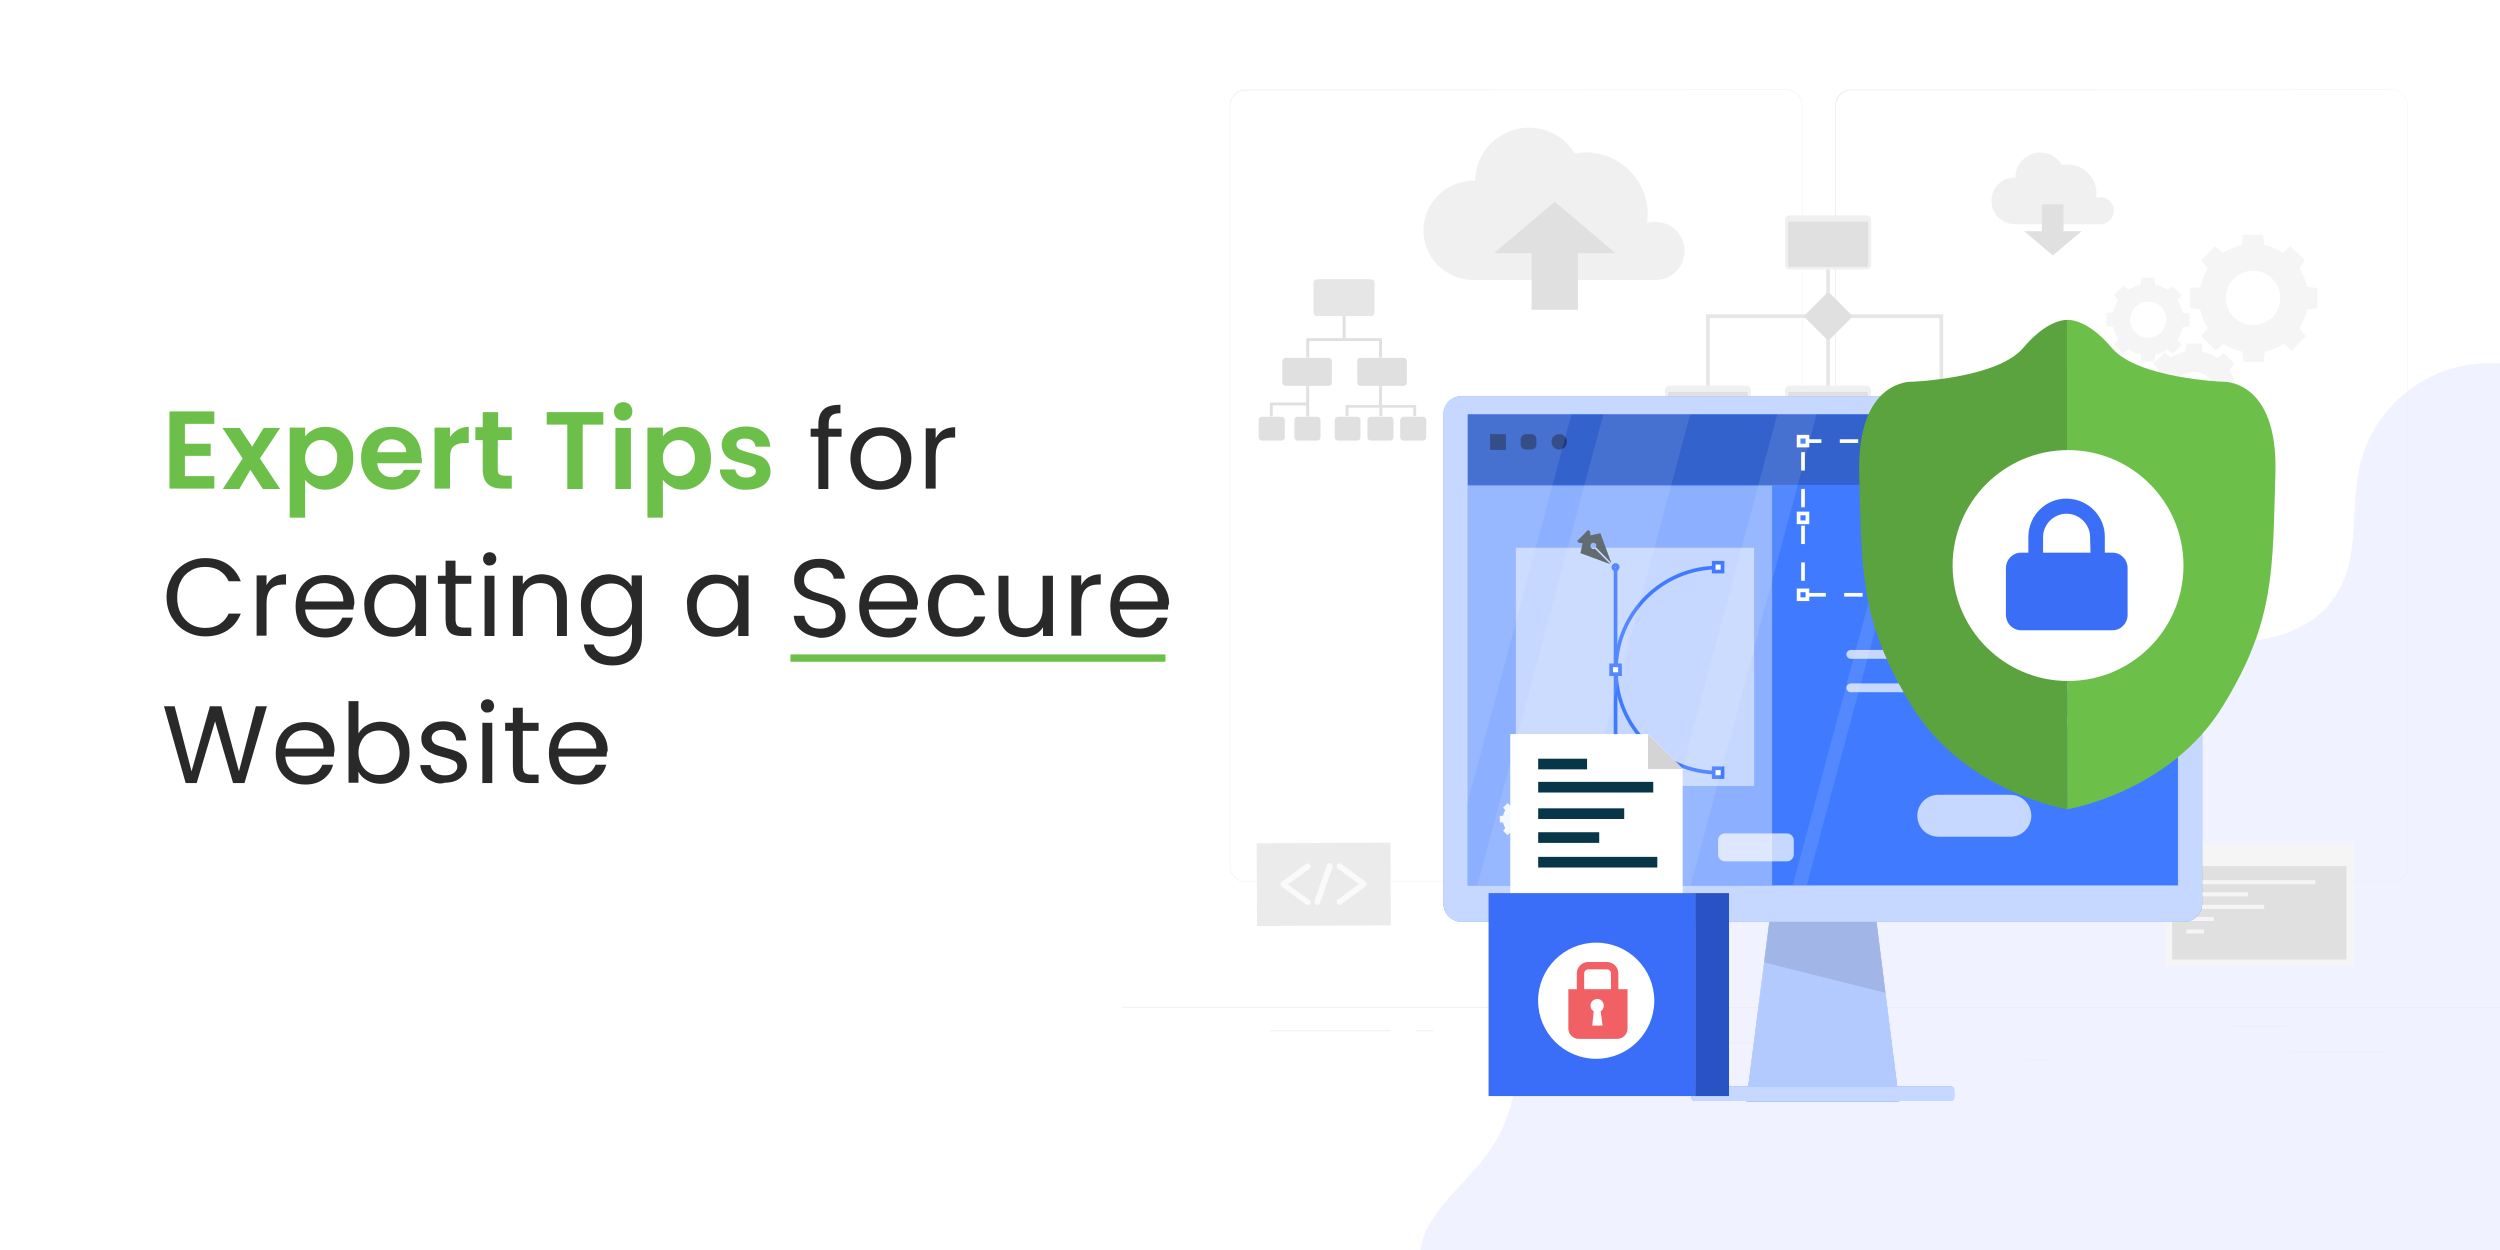 <?xml version="1.0" encoding="utf-8"?>
<!-- Generator: Adobe Illustrator 27.0.1, SVG Export Plug-In . SVG Version: 6.00 Build 0)  -->
<svg version="1.1" id="Layer_1" xmlns="http://www.w3.org/2000/svg" xmlns:xlink="http://www.w3.org/1999/xlink" x="0px" y="0px"
	 viewBox="0 0 680 340" style="enable-background:new 0 0 680 340;" xml:space="preserve">
<rect x="0" y="0" width="680" height="340" fill="#808080" stroke="none"/>
<style type="text/css">
	.st0{clip-path:url(#SVGID_00000123403571374383430720000005794459632049622946_);}
	.st1{fill:#FFFFFF;}
	.st2{enable-background:new    ;}
	.st3{fill:#6CC04A;}
	.st4{fill:#292929;}
	.st5{fill:#F0F3FF;}
	.st6{fill:#EBEBEB;}
	.st7{fill:#F0F0F0;}
	.st8{fill:#E0E0E0;}
	.st9{fill:none;stroke:#E6E6E6;stroke-miterlimit:10;}
	.st10{opacity:0.8;fill:#E0E0E0;enable-background:new    ;}
	.st11{fill:#F5F5F5;}
	.st12{fill:#FAFAFA;}
	.st13{fill:#407BFF;}
	.st14{opacity:0.6;fill:#FFFFFF;enable-background:new    ;}
	.st15{opacity:0.1;enable-background:new    ;}
	.st16{opacity:0.7;fill:#FFFFFF;enable-background:new    ;}
	.st17{opacity:0.2;enable-background:new    ;}
	.st18{opacity:0.4;fill:#FFFFFF;enable-background:new    ;}
	.st19{fill:none;stroke:#FFFFFF;stroke-miterlimit:10;stroke-dasharray:5;}
	.st20{fill:#407BFF;stroke:#FFFFFF;stroke-miterlimit:10;}
	.st21{fill:none;stroke:#FFFFFF;stroke-width:1.5;stroke-linecap:round;stroke-linejoin:round;}
	.st22{opacity:0.5;fill:#FFFFFF;enable-background:new    ;}
	.st23{fill:none;stroke:#407BFF;stroke-miterlimit:10;}
	.st24{fill:#FFFFFF;stroke:#407BFF;stroke-miterlimit:10;}
	.st25{opacity:0.4;enable-background:new    ;}
	.st26{opacity:0.9;fill:#FFFFFF;enable-background:new    ;}
	.st27{fill:#263238;}
	.st28{opacity:0.2;fill:#FFFFFF;enable-background:new    ;}
	.st29{opacity:0.1;}
	.st30{fill:#5BA33E;}
	.st31{fill:#3B6EF6;}
	.st32{fill:#073649;}
	.st33{fill:#D5D4D5;}
	.st34{fill:#3B6EF8;}
	.st35{fill:#2953C4;}
	.st36{fill:#F06064;}
</style>
<g>
	<defs>
		<rect id="SVGID_1_" width="680" height="340"/>
	</defs>
	<clipPath id="SVGID_00000090992062401257877010000013722773847279269812_">
		<use xlink:href="#SVGID_1_"  style="overflow:visible;"/>
	</clipPath>
	
		<g id="Expert_Tips_for_Creating_a_Secure_Website_" style="clip-path:url(#SVGID_00000090992062401257877010000013722773847279269812_);">
		<rect class="st1" width="680" height="340"/>
		<g class="st2">
			<path class="st3" d="M50.3,115.5v5.2h7v3.3h-7v5.5h8v3.4H46.1v-21h12.2v3.4H50.3z"/>
			<path class="st3" d="M71.5,133l-3.4-5.2l-3,5.2h-4.5l5.4-8.3l-5.5-8.3h4.7l3.4,5.1l3.1-5.1h4.5l-5.5,8.3l5.5,8.3H71.5z"/>
			<path class="st3" d="M85.2,116.9c0.9-0.5,2-0.8,3.3-0.8c1.4,0,2.7,0.3,3.9,1c1.1,0.7,2.1,1.7,2.7,3c0.7,1.3,1,2.8,1,4.5
				c0,1.7-0.3,3.2-1,4.5c-0.7,1.3-1.6,2.3-2.7,3c-1.2,0.7-2.4,1.1-3.9,1.1c-1.2,0-2.3-0.2-3.2-0.8c-0.9-0.5-1.7-1.1-2.3-1.9v10.3
				h-4.2v-24.5H83v2.4C83.5,118,84.3,117.4,85.2,116.9z M91.1,122c-0.4-0.7-1-1.3-1.6-1.7c-0.7-0.4-1.4-0.6-2.2-0.6
				c-0.8,0-1.5,0.2-2.1,0.6c-0.7,0.4-1.2,1-1.6,1.7s-0.6,1.6-0.6,2.6s0.2,1.9,0.6,2.6c0.4,0.7,0.9,1.3,1.6,1.7
				c0.7,0.4,1.4,0.6,2.1,0.6c0.8,0,1.5-0.2,2.2-0.6c0.7-0.4,1.2-1,1.6-1.7c0.4-0.7,0.6-1.6,0.6-2.6C91.8,123.6,91.6,122.8,91.1,122z
				"/>
			<path class="st3" d="M114.7,126h-12.1c0.1,1.2,0.5,2.1,1.3,2.8c0.7,0.7,1.7,1,2.7,1c1.6,0,2.7-0.7,3.3-2h4.5
				c-0.5,1.6-1.4,2.9-2.8,3.9c-1.4,1-3,1.5-5,1.5c-1.6,0-3-0.4-4.3-1.1s-2.3-1.7-3-3c-0.7-1.3-1.1-2.8-1.1-4.5c0-1.7,0.3-3.2,1-4.5
				c0.7-1.3,1.7-2.3,2.9-3c1.3-0.7,2.7-1,4.4-1c1.6,0,3,0.3,4.2,1c1.2,0.7,2.2,1.6,2.9,2.9s1,2.7,1,4.3
				C114.8,124.9,114.8,125.5,114.7,126z M110.5,123.1c0-1.1-0.4-1.9-1.2-2.6c-0.8-0.6-1.7-1-2.8-1c-1,0-1.9,0.3-2.6,0.9
				s-1.1,1.5-1.3,2.6H110.5z"/>
			<path class="st3" d="M124.5,116.9c0.9-0.5,1.9-0.8,3-0.8v4.4h-1.1c-1.3,0-2.3,0.3-3,0.9c-0.7,0.6-1,1.7-1,3.2v8.3h-4.2v-16.6h4.2
				v2.6C122.9,118.1,123.6,117.4,124.5,116.9z"/>
			<path class="st3" d="M135.4,119.8v8c0,0.6,0.1,1,0.4,1.2c0.3,0.2,0.7,0.4,1.4,0.4h2v3.5h-2.6c-3.5,0-5.3-1.7-5.3-5.2v-8h-2v-3.5
				h2v-4.1h4.2v4.1h3.7v3.5H135.4z"/>
			<path class="st3" d="M164.1,112.1v3.4h-5.6V133h-4.2v-17.5h-5.6v-3.4H164.1z"/>
			<path class="st3" d="M167.7,113.7c-0.5-0.5-0.7-1.1-0.7-1.8s0.2-1.3,0.7-1.8c0.5-0.5,1.1-0.7,1.8-0.7c0.7,0,1.4,0.2,1.8,0.7
				c0.5,0.5,0.7,1.1,0.7,1.8s-0.2,1.3-0.7,1.8c-0.5,0.5-1.1,0.7-1.8,0.7C168.8,114.4,168.2,114.2,167.7,113.7z M171.6,116.4V133
				h-4.2v-16.6H171.6z"/>
			<path class="st3" d="M182.5,116.9c0.9-0.5,2-0.8,3.3-0.8c1.4,0,2.7,0.3,3.9,1c1.1,0.7,2.1,1.7,2.7,3c0.7,1.3,1,2.8,1,4.5
				c0,1.7-0.3,3.2-1,4.5c-0.7,1.3-1.6,2.3-2.7,3c-1.2,0.7-2.4,1.1-3.9,1.1c-1.2,0-2.3-0.2-3.2-0.8c-0.9-0.5-1.7-1.1-2.3-1.9v10.3
				h-4.2v-24.5h4.2v2.4C180.8,118,181.5,117.4,182.5,116.9z M188.4,122c-0.4-0.7-1-1.3-1.6-1.7c-0.7-0.4-1.4-0.6-2.2-0.6
				c-0.8,0-1.5,0.2-2.1,0.6c-0.7,0.4-1.2,1-1.6,1.7s-0.6,1.6-0.6,2.6s0.2,1.9,0.6,2.6c0.4,0.7,0.9,1.3,1.6,1.7
				c0.7,0.4,1.4,0.6,2.1,0.6c0.8,0,1.5-0.2,2.2-0.6c0.7-0.4,1.2-1,1.6-1.7c0.4-0.7,0.6-1.6,0.6-2.6C189,123.6,188.8,122.8,188.4,122
				z"/>
			<path class="st3" d="M199.4,132.5c-1.1-0.5-1.9-1.2-2.6-2s-1-1.8-1-2.8h4.2c0.1,0.6,0.4,1.2,0.9,1.6c0.5,0.4,1.2,0.6,2.1,0.6
				c0.8,0,1.4-0.2,1.9-0.5c0.5-0.3,0.7-0.7,0.7-1.2c0-0.5-0.3-0.9-0.8-1.2c-0.6-0.3-1.4-0.6-2.6-0.9c-1.2-0.3-2.3-0.6-3-0.9
				c-0.8-0.3-1.5-0.8-2-1.5s-0.9-1.5-0.9-2.7c0-0.9,0.3-1.8,0.8-2.5c0.5-0.8,1.3-1.4,2.3-1.8c1-0.4,2.2-0.7,3.5-0.7
				c2,0,3.6,0.5,4.7,1.5c1.2,1,1.8,2.3,1.9,4h-4c-0.1-0.7-0.3-1.2-0.8-1.6c-0.5-0.4-1.1-0.6-2-0.6c-0.8,0-1.3,0.1-1.8,0.4
				c-0.4,0.3-0.6,0.7-0.6,1.2c0,0.6,0.3,1,0.8,1.3c0.6,0.3,1.4,0.6,2.6,0.9c1.2,0.3,2.2,0.6,3,0.9c0.8,0.3,1.5,0.8,2,1.5
				s0.9,1.6,0.9,2.7c0,1-0.3,1.8-0.8,2.6c-0.5,0.8-1.3,1.4-2.3,1.8c-1,0.4-2.1,0.6-3.5,0.6C201.7,133.3,200.4,133,199.4,132.5z"/>
		</g>
		<g class="st2">
			<path class="st4" d="M228.8,118.8h-3.5V133h-2.7v-14.2h-2.1v-2.2h2.1v-1.2c0-1.8,0.5-3.2,1.4-4c0.9-0.9,2.5-1.3,4.6-1.3v2.3
				c-1.2,0-2,0.2-2.5,0.7c-0.5,0.5-0.7,1.2-0.7,2.3v1.2h3.5V118.8z"/>
			<path class="st4" d="M235.3,132.2c-1.2-0.7-2.2-1.7-2.9-3c-0.7-1.3-1.1-2.8-1.1-4.5c0-1.7,0.4-3.2,1.1-4.5s1.7-2.3,3-3
				c1.3-0.7,2.7-1,4.2-1s3,0.3,4.2,1c1.3,0.7,2.3,1.7,3,3c0.7,1.3,1.1,2.8,1.1,4.5c0,1.7-0.4,3.2-1.1,4.5s-1.8,2.3-3,3
				c-1.3,0.7-2.7,1-4.3,1C237.9,133.3,236.5,132.9,235.3,132.2z M242.2,130.2c0.9-0.5,1.6-1.1,2.1-2.1c0.5-0.9,0.8-2,0.8-3.4
				s-0.3-2.4-0.8-3.4c-0.5-0.9-1.2-1.6-2-2.1c-0.8-0.5-1.8-0.7-2.7-0.7c-1,0-1.9,0.2-2.7,0.7c-0.8,0.5-1.5,1.1-2,2.1
				c-0.5,0.9-0.8,2-0.8,3.4c0,1.3,0.2,2.5,0.7,3.4c0.5,0.9,1.1,1.6,2,2.1c0.8,0.4,1.7,0.7,2.7,0.7
				C240.4,130.9,241.3,130.6,242.2,130.2z"/>
			<path class="st4" d="M256.5,117c0.9-0.5,2-0.8,3.3-0.8v2.8h-0.7c-3.1,0-4.6,1.7-4.6,5v8.9h-2.7v-16.4h2.7v2.7
				C255,118.3,255.6,117.6,256.5,117z"/>
		</g>
		<g class="st2">
			<path class="st4" d="M46.7,157c0.9-1.6,2.2-2.9,3.8-3.8s3.4-1.4,5.3-1.4c2.3,0,4.3,0.5,6,1.6c1.7,1.1,2.9,2.7,3.7,4.7h-3.3
				c-0.6-1.3-1.4-2.2-2.5-2.9c-1.1-0.7-2.4-1-3.9-1c-1.5,0-2.8,0.3-3.9,1c-1.2,0.7-2.1,1.6-2.7,2.9c-0.7,1.2-1,2.7-1,4.4
				c0,1.7,0.3,3.1,1,4.4c0.7,1.3,1.6,2.2,2.7,2.9c1.2,0.7,2.5,1,3.9,1c1.5,0,2.8-0.3,3.9-1c1.1-0.7,1.9-1.6,2.5-2.9h3.3
				c-0.8,2-2,3.5-3.7,4.6c-1.7,1.1-3.7,1.6-6,1.6c-1.9,0-3.7-0.5-5.3-1.4s-2.8-2.2-3.8-3.8c-0.9-1.6-1.4-3.4-1.4-5.5
				S45.8,158.7,46.7,157z"/>
			<path class="st4" d="M74.5,157c0.9-0.5,2-0.8,3.3-0.8v2.8h-0.7c-3.1,0-4.6,1.7-4.6,5v8.9h-2.7v-16.4h2.7v2.7
				C72.9,158.3,73.6,157.6,74.5,157z"/>
			<path class="st4" d="M96.1,165.8H83c0.1,1.6,0.7,2.9,1.7,3.8c1,0.9,2.2,1.4,3.7,1.4c1.2,0,2.2-0.3,3-0.8c0.8-0.5,1.3-1.3,1.7-2.2
				h2.9c-0.4,1.6-1.3,2.9-2.6,3.9c-1.3,1-3,1.5-4.9,1.5c-1.6,0-3-0.3-4.2-1c-1.2-0.7-2.2-1.7-2.9-3s-1-2.8-1-4.5
				c0-1.7,0.3-3.2,1-4.5c0.7-1.3,1.6-2.3,2.9-3c1.2-0.7,2.6-1,4.2-1c1.6,0,2.9,0.3,4.1,1c1.2,0.7,2.1,1.6,2.8,2.8s1,2.5,1,4
				C96.2,164.7,96.2,165.2,96.1,165.8z M92.7,160.9c-0.5-0.8-1.1-1.3-1.9-1.7c-0.8-0.4-1.7-0.6-2.6-0.6c-1.4,0-2.6,0.4-3.5,1.3
				c-1,0.9-1.5,2.1-1.7,3.7h10.4C93.4,162.5,93.1,161.6,92.7,160.9z"/>
			<path class="st4" d="M100.1,160.3c0.7-1.3,1.6-2.3,2.8-3c1.2-0.7,2.5-1,4-1c1.4,0,2.7,0.3,3.8,0.9c1.1,0.6,1.8,1.4,2.4,2.3v-3
				h2.8V173H113v-3.1c-0.5,1-1.3,1.8-2.4,2.4c-1.1,0.6-2.3,0.9-3.7,0.9c-1.5,0-2.8-0.4-4-1.1c-1.2-0.7-2.1-1.7-2.8-3
				c-0.7-1.3-1-2.8-1-4.4C99,163,99.4,161.6,100.1,160.3z M112.2,161.5c-0.5-0.9-1.2-1.6-2-2.1c-0.9-0.5-1.8-0.7-2.8-0.7
				s-1.9,0.2-2.8,0.7c-0.8,0.5-1.5,1.2-2,2.1c-0.5,0.9-0.8,2-0.8,3.2c0,1.3,0.2,2.4,0.8,3.3c0.5,0.9,1.2,1.6,2,2.1
				c0.8,0.5,1.8,0.7,2.8,0.7s2-0.2,2.8-0.7c0.8-0.5,1.5-1.2,2-2.1c0.5-0.9,0.8-2,0.8-3.3S112.7,162.4,112.2,161.5z"/>
			<path class="st4" d="M123.9,158.8v9.7c0,0.8,0.2,1.4,0.5,1.7c0.3,0.3,0.9,0.5,1.8,0.5h2v2.3h-2.5c-1.5,0-2.7-0.3-3.4-1
				s-1.1-1.8-1.1-3.5v-9.7h-2.1v-2.2h2.1v-4.1h2.7v4.1h4.3v2.2H123.9z"/>
			<path class="st4" d="M131.9,153.3c-0.4-0.4-0.5-0.8-0.5-1.3s0.2-1,0.5-1.3s0.8-0.5,1.3-0.5c0.5,0,0.9,0.2,1.3,0.5
				c0.3,0.4,0.5,0.8,0.5,1.3s-0.2,1-0.5,1.3c-0.4,0.4-0.8,0.5-1.3,0.5C132.7,153.9,132.3,153.7,131.9,153.3z M134.5,156.6V173h-2.7
				v-16.4H134.5z"/>
			<path class="st4" d="M152.3,158.1c1.2,1.2,1.9,3,1.9,5.2v9.7h-2.7v-9.3c0-1.6-0.4-2.9-1.2-3.8c-0.8-0.9-1.9-1.3-3.4-1.3
				c-1.4,0-2.6,0.5-3.4,1.4c-0.9,0.9-1.3,2.2-1.3,3.9v9.1h-2.7v-16.4h2.7v2.3c0.5-0.8,1.3-1.5,2.2-2c0.9-0.5,2-0.7,3.1-0.7
				C149.5,156.3,151.1,156.9,152.3,158.1z"/>
			<path class="st4" d="M169.4,157.2c1.1,0.6,1.9,1.4,2.4,2.3v-3h2.8v16.8c0,1.5-0.3,2.8-1,4s-1.6,2.1-2.7,2.7c-1.2,0.7-2.6,1-4.2,1
				c-2.2,0-4-0.5-5.4-1.5c-1.4-1-2.3-2.4-2.5-4.2h2.7c0.3,1,0.9,1.8,1.9,2.4c0.9,0.6,2.1,0.9,3.4,0.9c1.5,0,2.7-0.5,3.7-1.4
				c0.9-0.9,1.4-2.3,1.4-4v-3.5c-0.5,1-1.3,1.8-2.4,2.4c-1.1,0.6-2.3,1-3.7,1c-1.5,0-2.8-0.4-4-1.1c-1.2-0.7-2.1-1.7-2.8-3
				c-0.7-1.3-1-2.8-1-4.4c0-1.7,0.3-3.2,1-4.4c0.7-1.3,1.6-2.3,2.8-3c1.2-0.7,2.5-1,4-1C167.1,156.3,168.4,156.6,169.4,157.2z
				 M171.1,161.5c-0.5-0.9-1.2-1.6-2-2.1c-0.9-0.5-1.8-0.7-2.8-0.7s-1.9,0.2-2.8,0.7c-0.8,0.5-1.5,1.2-2,2.1c-0.5,0.9-0.8,2-0.8,3.2
				c0,1.3,0.2,2.4,0.8,3.3c0.5,0.9,1.2,1.6,2,2.1c0.8,0.5,1.8,0.7,2.8,0.7s2-0.2,2.8-0.7c0.8-0.5,1.5-1.2,2-2.1
				c0.5-0.9,0.8-2,0.8-3.3S171.6,162.4,171.1,161.5z"/>
			<path class="st4" d="M187.8,160.3c0.7-1.3,1.6-2.3,2.8-3c1.2-0.7,2.5-1,4-1c1.4,0,2.7,0.3,3.8,0.9c1.1,0.6,1.8,1.4,2.4,2.3v-3
				h2.8V173h-2.8v-3.1c-0.5,1-1.3,1.8-2.4,2.4c-1.1,0.6-2.3,0.9-3.7,0.9c-1.5,0-2.8-0.4-4-1.1c-1.2-0.7-2.1-1.7-2.8-3
				c-0.7-1.3-1-2.8-1-4.4C186.7,163,187.1,161.6,187.8,160.3z M199.9,161.5c-0.5-0.9-1.2-1.6-2-2.1c-0.9-0.5-1.8-0.7-2.8-0.7
				s-1.9,0.2-2.8,0.7c-0.8,0.5-1.5,1.2-2,2.1c-0.5,0.9-0.8,2-0.8,3.2c0,1.3,0.2,2.4,0.8,3.3c0.5,0.9,1.2,1.6,2,2.1
				c0.8,0.5,1.8,0.7,2.8,0.7s2-0.2,2.8-0.7c0.8-0.5,1.5-1.2,2-2.1c0.5-0.9,0.8-2,0.8-3.3S200.4,162.4,199.9,161.5z"/>
			<path class="st4" d="M219.5,172.5c-1.1-0.5-1.9-1.2-2.6-2c-0.6-0.9-0.9-1.9-1-3h2.9c0.1,1,0.5,1.8,1.2,2.5c0.7,0.7,1.7,1,3.1,1
				c1.3,0,2.3-0.3,3.1-1c0.8-0.6,1.1-1.5,1.1-2.5c0-0.8-0.2-1.5-0.7-2c-0.4-0.5-1-0.9-1.6-1.1s-1.6-0.5-2.7-0.8
				c-1.4-0.4-2.5-0.7-3.3-1.1c-0.8-0.4-1.5-0.9-2.1-1.7c-0.6-0.8-0.9-1.8-0.9-3.1c0-1.1,0.3-2.2,0.9-3c0.6-0.9,1.4-1.6,2.4-2
				c1-0.5,2.3-0.7,3.6-0.7c2,0,3.6,0.5,4.8,1.5c1.2,1,2,2.3,2.1,3.9h-3c-0.1-0.8-0.5-1.5-1.3-2.1c-0.7-0.6-1.7-0.9-2.9-0.9
				c-1.1,0-2.1,0.3-2.8,0.9c-0.7,0.6-1.1,1.4-1.1,2.5c0,0.8,0.2,1.4,0.6,1.9c0.4,0.5,1,0.8,1.6,1.1c0.6,0.3,1.5,0.5,2.7,0.9
				c1.4,0.4,2.5,0.8,3.3,1.1c0.8,0.4,1.6,0.9,2.2,1.7c0.6,0.8,0.9,1.8,0.9,3.1c0,1-0.3,2-0.8,2.9c-0.5,0.9-1.3,1.6-2.4,2.2
				s-2.3,0.8-3.8,0.8C221.8,173.2,220.6,173,219.5,172.5z"/>
			<path class="st4" d="M249.4,165.8h-13.1c0.1,1.6,0.7,2.9,1.7,3.8c1,0.9,2.2,1.4,3.7,1.4c1.2,0,2.2-0.3,3-0.8
				c0.8-0.5,1.3-1.3,1.7-2.2h2.9c-0.4,1.6-1.3,2.9-2.6,3.9c-1.3,1-3,1.5-4.9,1.5c-1.6,0-3-0.3-4.2-1c-1.2-0.7-2.2-1.7-2.9-3
				s-1-2.8-1-4.5c0-1.7,0.3-3.2,1-4.5c0.7-1.3,1.6-2.3,2.9-3c1.2-0.7,2.6-1,4.2-1c1.6,0,2.9,0.3,4.1,1c1.2,0.7,2.1,1.6,2.8,2.8
				s1,2.5,1,4C249.5,164.7,249.4,165.2,249.4,165.8z M246,160.9c-0.5-0.8-1.1-1.3-1.9-1.7c-0.8-0.4-1.7-0.6-2.6-0.6
				c-1.4,0-2.6,0.4-3.5,1.3c-1,0.9-1.5,2.1-1.7,3.7h10.4C246.6,162.5,246.4,161.6,246,160.9z"/>
			<path class="st4" d="M253.3,160.3c0.7-1.3,1.6-2.3,2.8-3c1.2-0.7,2.6-1,4.2-1c2,0,3.7,0.5,5,1.5c1.3,1,2.2,2.3,2.6,4.1H265
				c-0.3-1-0.8-1.8-1.6-2.4c-0.8-0.6-1.8-0.9-3-0.9c-1.6,0-2.8,0.5-3.8,1.6c-1,1.1-1.4,2.6-1.4,4.5c0,2,0.5,3.5,1.4,4.6
				s2.2,1.6,3.8,1.6c1.2,0,2.2-0.3,3-0.8s1.4-1.4,1.7-2.4h2.9c-0.4,1.7-1.3,3-2.6,4c-1.3,1-3,1.5-5,1.5c-1.6,0-2.9-0.3-4.2-1
				c-1.2-0.7-2.2-1.7-2.8-3c-0.7-1.3-1-2.8-1-4.5C252.3,163.1,252.7,161.6,253.3,160.3z"/>
			<path class="st4" d="M286.4,156.6V173h-2.7v-2.4c-0.5,0.8-1.2,1.5-2.2,2c-0.9,0.5-2,0.7-3.1,0.7c-1.3,0-2.4-0.3-3.5-0.8
				s-1.8-1.3-2.4-2.4c-0.6-1.1-0.9-2.3-0.9-3.9v-9.6h2.7v9.3c0,1.6,0.4,2.9,1.2,3.7c0.8,0.9,1.9,1.3,3.4,1.3c1.5,0,2.6-0.5,3.4-1.4
				c0.8-0.9,1.3-2.2,1.3-3.9v-9H286.4z"/>
			<path class="st4" d="M296.1,157c0.9-0.5,2-0.8,3.3-0.8v2.8h-0.7c-3.1,0-4.6,1.7-4.6,5v8.9h-2.7v-16.4h2.7v2.7
				C294.5,158.3,295.2,157.6,296.1,157z"/>
			<path class="st4" d="M317.7,165.8h-13.1c0.1,1.6,0.7,2.9,1.7,3.8c1,0.9,2.2,1.4,3.7,1.4c1.2,0,2.2-0.3,3-0.8
				c0.8-0.5,1.3-1.3,1.7-2.2h2.9c-0.4,1.6-1.3,2.9-2.6,3.9c-1.3,1-3,1.5-4.9,1.5c-1.6,0-3-0.3-4.2-1c-1.2-0.7-2.2-1.7-2.9-3
				s-1-2.8-1-4.5c0-1.7,0.3-3.2,1-4.5c0.7-1.3,1.6-2.3,2.9-3c1.2-0.7,2.6-1,4.2-1c1.6,0,2.9,0.3,4.1,1c1.2,0.7,2.1,1.6,2.8,2.8
				s1,2.5,1,4C317.7,164.7,317.7,165.2,317.7,165.8z M314.2,160.9c-0.5-0.8-1.1-1.3-1.9-1.7c-0.8-0.4-1.7-0.6-2.6-0.6
				c-1.4,0-2.6,0.4-3.5,1.3c-1,0.9-1.5,2.1-1.7,3.7h10.4C314.9,162.5,314.7,161.6,314.2,160.9z"/>
		</g>
		<g class="st2">
			<path class="st4" d="M72.6,192.1L66.5,213h-3.1l-4.9-16.8l-5,16.8l-3,0l-5.9-20.9h2.9l4.6,17.7l5-17.7h3.1l4.8,17.7l4.6-17.7
				H72.6z"/>
			<path class="st4" d="M90.8,205.8H77.6c0.1,1.6,0.7,2.9,1.7,3.8c1,0.9,2.2,1.4,3.7,1.4c1.2,0,2.2-0.3,3-0.8
				c0.8-0.5,1.3-1.3,1.7-2.2h2.9c-0.4,1.6-1.3,2.9-2.6,3.9c-1.3,1-3,1.5-4.9,1.5c-1.6,0-3-0.3-4.2-1c-1.2-0.7-2.2-1.7-2.9-3
				s-1-2.8-1-4.5c0-1.7,0.3-3.2,1-4.5c0.7-1.3,1.6-2.3,2.9-3c1.2-0.7,2.6-1,4.2-1c1.6,0,2.9,0.3,4.1,1c1.2,0.7,2.1,1.6,2.8,2.8
				s1,2.5,1,4C90.9,204.7,90.8,205.2,90.8,205.8z M87.3,200.9c-0.5-0.8-1.1-1.3-1.9-1.7c-0.8-0.4-1.7-0.6-2.6-0.6
				c-1.4,0-2.6,0.4-3.5,1.3c-1,0.9-1.5,2.1-1.7,3.7H88C88,202.5,87.8,201.6,87.3,200.9z"/>
			<path class="st4" d="M99.9,197.2c1.1-0.6,2.3-0.9,3.7-0.9c1.5,0,2.8,0.4,4,1c1.2,0.7,2.1,1.7,2.8,3c0.7,1.3,1,2.7,1,4.4
				c0,1.7-0.3,3.1-1,4.4c-0.7,1.3-1.6,2.3-2.8,3c-1.2,0.7-2.5,1.1-4,1.1c-1.4,0-2.7-0.3-3.7-0.9c-1.1-0.6-1.9-1.4-2.4-2.4v3h-2.7
				v-22.2h2.7v8.8C98,198.6,98.8,197.8,99.9,197.2z M107.9,201.5c-0.5-0.9-1.2-1.6-2-2.1c-0.9-0.5-1.8-0.7-2.8-0.7
				c-1,0-1.9,0.2-2.8,0.7c-0.9,0.5-1.5,1.2-2,2.1c-0.5,0.9-0.8,2-0.8,3.2c0,1.2,0.3,2.3,0.8,3.3c0.5,0.9,1.2,1.6,2,2.1
				c0.8,0.5,1.8,0.7,2.8,0.7c1,0,2-0.2,2.8-0.7c0.9-0.5,1.5-1.2,2-2.1c0.5-0.9,0.8-2,0.8-3.3C108.6,203.5,108.4,202.4,107.9,201.5z"
				/>
			<path class="st4" d="M117.7,212.6c-1-0.4-1.8-1-2.4-1.8c-0.6-0.8-0.9-1.7-1-2.7h2.8c0.1,0.8,0.5,1.5,1.2,2
				c0.7,0.5,1.6,0.8,2.7,0.8c1,0,1.9-0.2,2.5-0.7c0.6-0.5,0.9-1,0.9-1.7c0-0.7-0.3-1.3-1-1.6c-0.6-0.3-1.6-0.7-3-1
				c-1.2-0.3-2.2-0.6-3-1c-0.8-0.3-1.4-0.8-2-1.5c-0.6-0.7-0.8-1.5-0.8-2.6c0-0.8,0.2-1.6,0.8-2.3c0.5-0.7,1.2-1.3,2.1-1.7
				c0.9-0.4,2-0.6,3.1-0.6c1.8,0,3.3,0.5,4.4,1.4c1.1,0.9,1.7,2.2,1.8,3.8h-2.7c-0.1-0.9-0.4-1.5-1-2.1c-0.6-0.5-1.5-0.8-2.5-0.8
				c-1,0-1.8,0.2-2.3,0.6c-0.6,0.4-0.9,1-0.9,1.6c0,0.5,0.2,1,0.5,1.3c0.3,0.4,0.8,0.6,1.3,0.8c0.5,0.2,1.3,0.4,2.2,0.7
				c1.2,0.3,2.1,0.6,2.9,0.9c0.7,0.3,1.4,0.8,1.9,1.4c0.5,0.6,0.8,1.4,0.8,2.4c0,0.9-0.2,1.7-0.8,2.4s-1.2,1.3-2.1,1.7
				c-0.9,0.4-2,0.6-3.1,0.6C119.8,213.3,118.7,213.1,117.7,212.6z"/>
			<path class="st4" d="M131.3,193.3c-0.4-0.4-0.5-0.8-0.5-1.3s0.2-1,0.5-1.3s0.8-0.5,1.3-0.5c0.5,0,0.9,0.2,1.3,0.5
				c0.3,0.4,0.5,0.8,0.5,1.3s-0.2,1-0.5,1.3c-0.4,0.4-0.8,0.5-1.3,0.5C132.1,193.9,131.7,193.7,131.3,193.3z M133.9,196.6V213h-2.7
				v-16.4H133.9z"/>
			<path class="st4" d="M142.2,198.8v9.7c0,0.8,0.2,1.4,0.5,1.7c0.3,0.3,0.9,0.5,1.8,0.5h2v2.3H144c-1.5,0-2.7-0.3-3.4-1
				s-1.1-1.8-1.1-3.5v-9.7h-2.1v-2.2h2.1v-4.1h2.7v4.1h4.3v2.2H142.2z"/>
			<path class="st4" d="M165,205.8h-13.1c0.1,1.6,0.7,2.9,1.7,3.8c1,0.9,2.2,1.4,3.7,1.4c1.2,0,2.2-0.3,3-0.8
				c0.8-0.5,1.3-1.3,1.7-2.2h2.9c-0.4,1.6-1.3,2.9-2.6,3.9c-1.3,1-3,1.5-4.9,1.5c-1.6,0-3-0.3-4.2-1c-1.2-0.7-2.2-1.7-2.9-3
				s-1-2.8-1-4.5c0-1.7,0.3-3.2,1-4.5c0.7-1.3,1.6-2.3,2.9-3c1.2-0.7,2.6-1,4.2-1c1.6,0,2.9,0.3,4.1,1c1.2,0.7,2.1,1.6,2.8,2.8
				s1,2.5,1,4C165,204.7,165,205.2,165,205.8z M161.5,200.9c-0.5-0.8-1.1-1.3-1.9-1.7c-0.8-0.4-1.7-0.6-2.6-0.6
				c-1.4,0-2.6,0.4-3.5,1.3c-1,0.9-1.5,2.1-1.7,3.7h10.4C162.2,202.5,162,201.6,161.5,200.9z"/>
		</g>
		<path id="Path_953" class="st5" d="M500.3,415c-12.5,8.8-30-0.4-39.7-12.2s-16.9-26.6-30.5-33.5c-8-4-17.2-4.7-25.7-7.5
			c-8.5-2.8-17.1-8.9-18.1-17.7c-1.5-12.6,12-21,19.1-31.4c8.9-13,8-30.1,8.8-45.9c0.8-15.8,5.3-33.8,19.5-40.7
			c23.6-11.4,55.9,15.9,75.9-1c13.1-11,9.6-33.1,20.8-46.2c12.4-14.5,35.2-10.8,53.9-6.7s42.6,5,51.9-11.7c5.7-10.2,3-22.9,5.8-34.3
			c4.8-19.3,24.3-31.1,43.6-26.4c9.3,2.3,17.3,8.2,22.3,16.4c42,70.1,14.2,162.8,15.7,244.5c0.3,15.6-0.4,33.1-11.8,43.7
			c-10.5,9.7-26.2,9.9-40.5,9.7C615.2,413.4,556.3,416,500.3,415z"/>
		<rect id="Rectangle_1513" x="215" y="178" class="st3" width="102" height="2"/>
		<g id="Background_Complete" transform="translate(305.338 24.371)">
			<g id="Group_39342">
				<rect id="Rectangle_8028" x="0" y="249.5" class="st6" width="380.9" height="0.2"/>
				<rect id="Rectangle_8029" x="317.5" y="261.7" class="st6" width="25.2" height="0.2"/>
				<rect id="Rectangle_8030" x="245.7" y="263.8" class="st6" width="6.6" height="0.2"/>
				<rect id="Rectangle_8031" x="302.1" y="254.7" class="st6" width="14.6" height="0.2"/>
				<rect id="Rectangle_8032" x="40" y="255.9" class="st6" width="32.9" height="0.2"/>
				<rect id="Rectangle_8033" x="79.7" y="255.9" class="st6" width="4.8" height="0.2"/>
				<rect id="Rectangle_8034" x="100.2" y="259.2" class="st6" width="71.4" height="0.2"/>
				<path id="Path_11858" class="st6" d="M180.6,215.5H33.5c-2.4,0-4.3-1.9-4.3-4.3V4.3c0-2.4,1.9-4.3,4.3-4.3h147.1
					c2.4,0,4.3,1.9,4.3,4.3v206.8C184.9,213.5,183,215.5,180.6,215.5z M33.5,0.2c-2.3,0-4.2,1.9-4.2,4.2v206.8
					c0,2.3,1.9,4.2,4.2,4.2h147.1c2.3,0,4.2-1.9,4.2-4.2V4.3c0-2.3-1.9-4.2-4.2-4.2L33.5,0.2z"/>
				<path id="Path_11859" class="st6" d="M345.4,215.5H198.2c-2.4,0-4.4-1.9-4.4-4.3V4.3c0-2.4,1.9-4.3,4.3-4.3h147.1
					c2.4,0,4.3,1.9,4.4,4.3v206.8C349.7,213.5,347.8,215.5,345.4,215.5z M198.2,0.2c-2.3,0-4.2,1.9-4.2,4.2v206.8
					c0,2.3,1.9,4.2,4.2,4.2h147.1c2.3,0,4.2-1.9,4.2-4.2V4.3c0-2.3-1.9-4.2-4.2-4.2L198.2,0.2z"/>
			</g>
			<g id="Group_39362" transform="translate(36.427 10.376)">
				<g id="Group_39343" transform="translate(199.911 6.745)">
					<path id="Path_11860" class="st7" d="M33.3,15.8c0-2.1-1.7-3.7-3.7-3.7c-0.4,0-0.7,0.1-1.1,0.2c0.6-4.3-2.3-8.3-6.7-9
						c-0.9-0.1-1.7-0.1-2.6,0.1C17.3,0.1,13-1,9.8,1c-2,1.2-3.3,3.4-3.3,5.8c0,0-0.1,0-0.1,0C2.8,6.8,0,9.6,0,13.1
						c0,3.5,2.8,6.4,6.4,6.4c0,0,0,0,0,0h23.3l0,0C31.7,19.4,33.3,17.8,33.3,15.8z"/>
					<path id="Path_11861" class="st8" d="M19.6,21.4v-7.3h-5.9v7.3H8.9l7.8,6.6l7.8-6.6H19.6z"/>
				</g>
				<g id="Group_39344" transform="translate(45.722)">
					<path id="Path_11862" class="st7" d="M70.7,33.5c0-4.4-3.5-7.9-7.9-7.9c-0.8,0-1.5,0.1-2.3,0.3c0.1-0.8,0.2-1.6,0.2-2.4
						c0-9.2-7.5-16.7-16.7-16.8c-1,0-2.1,0.1-3.1,0.3c-4.2-6.9-13.2-9.1-20.1-4.9c-4.3,2.6-7,7.3-7,12.3c-0.1,0-0.2,0-0.2,0
						C6,14.3-0.1,20.2-0.3,27.6c-0.2,7.5,5.8,13.6,13.2,13.8c0.2,0,0.4,0,0.6,0h49.6l0,0C67.3,41.3,70.7,37.8,70.7,33.5z"/>
					<path id="Path_11863" class="st8" d="M29.1,34.1v15.4h12.6V34.1h10.2l-16.5-14l-16.5,14H29.1z"/>
				</g>
				<g id="Group_39349" transform="translate(111.074 23.845)">
					<path id="Path_11864" class="st9" d="M11.7,48.2V27.4h63.5V48"/>
					<line id="Line_180" class="st9" x1="44.4" y1="7.9" x2="44.4" y2="48.1"/>
					<g id="Group_39345" transform="translate(32.703)">
						<path id="Rectangle_8035" class="st7" d="M1.2,0h21c0.7,0,1.2,0.5,1.2,1.2v12.3c0,0.7-0.5,1.2-1.2,1.2h-21
							c-0.7,0-1.2-0.5-1.2-1.2V1.2C0,0.5,0.5,0,1.2,0z"/>
						<path id="Rectangle_8036" class="st8" d="M1.2,1.7h21c0.2,0,0.4,0.2,0.4,0.4v11.5c0,0.2-0.2,0.4-0.4,0.4h-21
							c-0.2,0-0.4-0.2-0.4-0.4V2.1C0.8,1.9,1,1.7,1.2,1.7z"/>
					</g>
					<g id="Group_39346" transform="translate(0 46.317)">
						<path id="Rectangle_8037" class="st7" d="M1.2,0h21c0.7,0,1.2,0.5,1.2,1.2v12.3c0,0.7-0.5,1.2-1.2,1.2h-21
							c-0.7,0-1.2-0.5-1.2-1.2V1.2C0,0.5,0.5,0,1.2,0z"/>
						<path id="Rectangle_8038" class="st8" d="M1.2,1.7h21c0.2,0,0.4,0.2,0.4,0.4v11.5c0,0.2-0.2,0.4-0.4,0.4h-21
							c-0.2,0-0.4-0.2-0.4-0.4V2.1C0.8,1.9,1,1.7,1.2,1.7z"/>
					</g>
					<g id="Group_39347" transform="translate(32.703 46.317)">
						<path id="Rectangle_8039" class="st7" d="M1.2,0h21c0.7,0,1.2,0.5,1.2,1.2v12.3c0,0.7-0.5,1.2-1.2,1.2h-21
							c-0.7,0-1.2-0.5-1.2-1.2V1.2C0,0.5,0.5,0,1.2,0z"/>
						<path id="Rectangle_8040" class="st8" d="M1.2,1.7h21c0.2,0,0.4,0.2,0.4,0.4v11.5c0,0.2-0.2,0.4-0.4,0.4h-21
							c-0.2,0-0.4-0.2-0.4-0.4V2.1C0.8,1.9,1,1.7,1.2,1.7z"/>
					</g>
					<g id="Group_39348" transform="translate(63.579 46.317)">
						<path id="Rectangle_8041" class="st7" d="M1.2,0h21c0.7,0,1.2,0.5,1.2,1.2v12.3c0,0.7-0.5,1.2-1.2,1.2h-21
							c-0.7,0-1.2-0.5-1.2-1.2V1.2C0,0.5,0.5,0,1.2,0z"/>
						<path id="Rectangle_8042" class="st8" d="M1.2,1.7h21c0.2,0,0.4,0.2,0.4,0.4v11.5c0,0.2-0.2,0.4-0.4,0.4h-21
							c-0.2,0-0.4-0.2-0.4-0.4V2.1C0.8,1.9,1,1.7,1.2,1.7z"/>
					</g>
					<path id="Rectangle_8043" class="st8" d="M38.3,26.9l5.6-5.6c0.3-0.3,0.8-0.3,1.1,0c0,0,0,0,0,0l5.6,5.6c0.3,0.3,0.3,0.8,0,1.1
						c0,0,0,0,0,0L45,33.6c-0.3,0.3-0.8,0.3-1.1,0c0,0,0,0,0,0L38.3,28C37.9,27.7,37.9,27.2,38.3,26.9
						C38.3,26.9,38.3,26.9,38.3,26.9z"/>
				</g>
				<g id="Group_39352" transform="translate(0.605 41.201)">
					<path id="Rectangle_8044" class="st10" d="M15.8,0h14.8c0.5,0,0.9,0.4,0.9,0.9v8.2c0,0.5-0.4,0.9-0.9,0.9H15.8
						c-0.5,0-0.9-0.4-0.9-0.9V0.9C14.9,0.4,15.3,0,15.8,0z"/>
					<path id="Rectangle_8045" class="st8" d="M7.3,21.4H19c0.5,0,0.9,0.4,0.9,0.9v5.8c0,0.5-0.4,0.9-0.9,0.9H7.3
						c-0.5,0-0.9-0.4-0.9-0.9v-5.8C6.5,21.7,6.9,21.4,7.3,21.4z"/>
					<path id="Rectangle_8046" class="st8" d="M27.7,21.4h11.7c0.5,0,0.9,0.4,0.9,0.9v5.8c0,0.5-0.4,0.9-0.9,0.9H27.7
						c-0.5,0-0.9-0.4-0.9-0.9v-5.8C26.8,21.7,27.2,21.4,27.7,21.4z"/>
					<g id="Group_39350" transform="translate(20.671 37.4)">
						<path id="Rectangle_8047" class="st8" d="M0.9,0h5.3C6.6,0,7,0.4,7,0.9v4.7c0,0.5-0.4,0.9-0.9,0.9H0.9C0.4,6.5,0,6.1,0,5.6
							V0.9C0,0.4,0.4,0,0.9,0z"/>
						<path id="Rectangle_8048" class="st8" d="M9.8,0h5.3C15.6,0,16,0.4,16,0.9v4.7c0,0.5-0.4,0.9-0.9,0.9H9.8
							c-0.5,0-0.9-0.4-0.9-0.9V0.9C8.9,0.4,9.3,0,9.8,0z"/>
						<path id="Rectangle_8049" class="st8" d="M18.7,0H24c0.5,0,0.9,0.4,0.9,0.9v4.7c0,0.5-0.4,0.9-0.9,0.9h-5.3
							c-0.5,0-0.9-0.4-0.9-0.9V0.9C17.9,0.4,18.3,0,18.7,0z"/>
					</g>
					<path id="Rectangle_8050" class="st8" d="M0.9,37.4h5.3c0.5,0,0.9,0.4,0.9,0.9V43c0,0.5-0.4,0.9-0.9,0.9H0.9
						C0.4,43.9,0,43.5,0,43v-4.7C0,37.8,0.4,37.4,0.9,37.4z"/>
					<path id="Rectangle_8051" class="st8" d="M10.6,37.4h5.3c0.5,0,0.9,0.4,0.9,0.9V43c0,0.5-0.4,0.9-0.9,0.9h-5.3
						c-0.5,0-0.9-0.4-0.9-0.9v-4.7C9.7,37.8,10.1,37.4,10.6,37.4z"/>
					<g id="Group_39351" transform="translate(3.028 9.931)">
						<path id="Path_11865" class="st8" d="M29.7,11.4h0.8V6.1h-9.9V0h-0.8v6.1H9.9v5.3h0.8V6.9h19V11.4z"/>
						<path id="Path_11866" class="st8" d="M9.9,23.6H0v3.8h0.8v-3h9.1v3h0.8V19H9.9L9.9,23.6z"/>
						<path id="Path_11867" class="st8" d="M30.5,24.4V19h-0.8v5.3h-9.1v3h0.8v-2.3h8.4v2.3h0.8v-2.3h8.4v2.3h0.8v-3H30.5z"/>
					</g>
				</g>
				<g id="Group_39353" transform="translate(231.17 29.098)">
					<path id="Path_11868" class="st11" d="M22.7,14.5V20l2.8,0.3c0.4,1.8,1.1,3.5,2.1,5.1l-1.8,2.2l3.9,3.9l2.2-1.8
						c1.5,1,3.3,1.7,5.1,2.1l0.3,2.8h5.5l0.3-2.8c1.8-0.4,3.5-1.1,5.1-2.1l2.2,1.8l3.9-3.9l-1.8-2.2c1-1.5,1.7-3.3,2.1-5.1l2.8-0.3
						v-5.5l-2.8-0.3c-0.4-1.8-1.1-3.5-2.1-5.1L54,7l-3.9-3.9L48,4.9c-1.5-1-3.3-1.7-5.1-2.1L42.6,0h-5.5l-0.3,2.8
						c-1.8,0.4-3.5,1.1-5.1,2.1l-2.2-1.8L25.8,7l1.8,2.2c-1,1.5-1.7,3.3-2.1,5.1L22.7,14.5z M39.9,9.8c4.1,0,7.4,3.3,7.4,7.4
						c0,4.1-3.3,7.4-7.4,7.4c-4.1,0-7.4-3.3-7.4-7.4v0C32.5,13.1,35.8,9.8,39.9,9.8L39.9,9.8z"/>
					<path id="Path_11869" class="st11" d="M26.2,54.4c1.4-0.3,2.8-0.9,4-1.6l1.7,1.4l3-3l-1.4-1.7c0.8-1.2,1.4-2.5,1.6-4l2.2-0.2
						V41l-2.2-0.2c-0.3-1.4-0.9-2.8-1.6-4l1.4-1.7l-3-3l-1.7,1.4c-1.2-0.8-2.5-1.4-4-1.6L26,29.6h-4.3l-0.2,2.2
						c-1.4,0.3-2.8,0.9-4,1.6l-1.7-1.4l-3,3l1.4,1.7c-0.8,1.2-1.4,2.5-1.6,4L10.4,41v4.3l2.2,0.2c0.3,1.4,0.9,2.8,1.6,4l-1.4,1.7
						l3,3l1.7-1.4c1.2,0.8,2.5,1.4,4,1.6l0.2,2.2H26L26.2,54.4z M18,43.1c0-3.2,2.6-5.8,5.8-5.8s5.8,2.6,5.8,5.8
						c0,3.2-2.6,5.8-5.8,5.8l0,0C20.6,48.9,18.1,46.3,18,43.1L18,43.1z"/>
					<path id="Path_11870" class="st11" d="M16.6,31.2l1.4,1.2l2.5-2.5l-1.2-1.4c0.7-1,1.1-2.1,1.4-3.3l1.9-0.2v-3.6l-1.9-0.2
						c-0.2-1.2-0.7-2.3-1.4-3.3l1.2-1.4l-2.5-2.5L16.6,15c-1-0.7-2.1-1.1-3.3-1.4l-0.2-1.9H9.5l-0.2,1.9C8.2,13.9,7,14.3,6,15
						l-1.4-1.2L2,16.4l1.2,1.4c-0.7,1-1.1,2.1-1.4,3.3L0,21.3v3.6l1.9,0.2c0.2,1.2,0.7,2.3,1.4,3.3L2,29.9l2.5,2.5L6,31.2
						c1,0.7,2.1,1.1,3.3,1.4l0.2,1.9h3.6l0.2-1.9C14.5,32.3,15.6,31.9,16.6,31.2z M6.5,23.1c0-2.7,2.2-4.9,4.9-4.9
						c2.7,0,4.9,2.2,4.9,4.9c0,2.7-2.2,4.9-4.9,4.9C8.6,28,6.5,25.8,6.5,23.1L6.5,23.1z"/>
				</g>
				<g id="Group_39356" transform="translate(247.171 194.629)">
					<g id="Group_39354">
						<rect id="Rectangle_8052" x="0" y="0" class="st11" width="51.2" height="33.3"/>
					</g>
					<rect id="Rectangle_8053" x="1.9" y="6.2" class="st8" width="47.4" height="25.4"/>
					<g id="Group_39355" transform="translate(5.736 10.03)">
						<rect id="Rectangle_8054" x="0" y="0" class="st11" width="35.1" height="1.1"/>
						<rect id="Rectangle_8055" x="0" y="3.3" class="st11" width="16.8" height="1.1"/>
						<rect id="Rectangle_8056" x="0" y="6.7" class="st11" width="21.2" height="1.1"/>
						<rect id="Rectangle_8057" x="0" y="10" class="st11" width="7.5" height="1.1"/>
						<rect id="Rectangle_8058" x="0" y="13.4" class="st11" width="4.8" height="1.1"/>
					</g>
				</g>
				<g id="Group_39361" transform="translate(0 194.44)">
					
						<rect id="Rectangle_8059" x="0.1" y="0.1" transform="matrix(1 -4.999937e-03 4.999937e-03 1 -5.627854e-02 9.142829e-02)" class="st6" width="36.4" height="22.5"/>
					<g id="Group_39360" transform="translate(6.562 5.645)">
						<g id="Group_39357" transform="translate(0 0.04)">
							<path id="Path_11871" class="st12" d="M7.4,11.3c-0.2,0-0.3-0.1-0.4-0.1L0.3,6.3C0,6-0.1,5.6,0.1,5.2c0-0.1,0.1-0.1,0.2-0.2
								l6.6-4.9C7.2-0.1,7.7,0,8,0.3c0.3,0.3,0.2,0.8-0.1,1.1c0,0,0,0,0,0L2,5.7l5.8,4.2C8.2,10.2,8.3,10.6,8,11
								C7.9,11.2,7.6,11.3,7.4,11.3L7.4,11.3z"/>
						</g>
						<g id="Group_39358" transform="translate(15.215)">
							<path id="Path_11872" class="st12" d="M0.8,11.3c-0.4,0-0.8-0.3-0.8-0.8c0-0.2,0.1-0.5,0.3-0.6l5.8-4.3L0.3,1.4
								C0,1.1-0.1,0.6,0.1,0.3C0.4,0,0.9-0.1,1.2,0.1L7.9,5C8.2,5.2,8.3,5.7,8,6.1c0,0.1-0.1,0.1-0.2,0.2l-6.6,4.9
								C1.1,11.2,1,11.3,0.8,11.3z"/>
						</g>
						<g id="Group_39359" transform="translate(9.217 0.011)">
							<path id="Path_11873" class="st12" d="M0.8,11.3C0.3,11.3,0,11,0,10.5c0-0.1,0-0.2,0-0.3l3.4-9.8c0.2-0.4,0.6-0.6,1-0.4
								C4.8,0.2,5,0.6,4.9,1l-3.4,9.8C1.4,11.1,1.1,11.3,0.8,11.3z"/>
						</g>
					</g>
				</g>
			</g>
		</g>
		<g id="Monitor" transform="translate(392.602 107.743)">
			<g id="Group_39389">
				<g id="Group_39372" transform="translate(82.381 136.519)">
					<path id="Path_11892" class="st13" d="M41.6,55.4H0L7.1,0h27.5L41.6,55.4z"/>
					<path id="Path_11893" class="st14" d="M41.6,55.4H0l4.8-37.9L7.1,0h27.5l3.3,25.8L41.6,55.4z"/>
					<path id="Path_11894" class="st15" d="M37.9,25.8L4.8,17.5L7.1,0h27.5L37.9,25.8z"/>
				</g>
				<g id="Group_39373">
					<path id="Path_11895" class="st13" d="M201.4,0H5C2.2,0,0,2.2,0,5V138c0,2.8,2.2,5,5,5h196.4c2.8,0,5-2.2,5-5V5
						C206.4,2.2,204.2,0,201.4,0z"/>
					<path id="Path_11896" class="st16" d="M201.4,0H5C2.2,0,0,2.2,0,5V138c0,2.8,2.2,5,5,5h196.4c2.8,0,5-2.2,5-5V5
						C206.4,2.2,204.2,0,201.4,0z"/>
				</g>
				<rect id="Rectangle_8070" x="6.6" y="4.9" class="st13" width="193.2" height="128.2"/>
				<g id="Group_39374" transform="translate(67.439 187.724)">
					<path id="Rectangle_8071" class="st13" d="M1,0h69.5c0.6,0,1,0.5,1,1v2c0,0.6-0.5,1-1,1H1c-0.6,0-1-0.5-1-1V1C0,0.5,0.5,0,1,0z
						"/>
					<path id="Rectangle_8072" class="st16" d="M1,0h69.5c0.6,0,1,0.5,1,1v2c0,0.6-0.5,1-1,1H1c-0.6,0-1-0.5-1-1V1C0,0.5,0.5,0,1,0z
						"/>
				</g>
				<g id="Group_39384" transform="translate(6.612 5.043)">
					<rect id="Rectangle_8073" x="0" y="0" class="st17" width="193.2" height="19.1"/>
					<rect id="Rectangle_8074" x="0" y="19.3" class="st18" width="82.8" height="108.7"/>
					<g id="Group_39378" transform="translate(90.006 5.997)">
						<rect id="Rectangle_8075" x="1.2" y="1.2" class="st19" width="72.2" height="41.8"/>
						<g id="Group_39375">
							<rect id="Rectangle_8076" x="72.2" y="0" class="st20" width="2.4" height="2.4"/>
							<rect id="Rectangle_8077" x="72.2" y="41.8" class="st20" width="2.4" height="2.4"/>
							<rect id="Rectangle_8078" x="0" y="0" class="st20" width="2.4" height="2.4"/>
							<rect id="Rectangle_8079" x="0" y="41.8" class="st20" width="2.4" height="2.4"/>
						</g>
						<g id="Group_39376" transform="translate(36.122)">
							<rect id="Rectangle_8080" x="0" y="0" class="st20" width="2.4" height="2.4"/>
							<rect id="Rectangle_8081" x="0" y="41.8" class="st20" width="2.4" height="2.4"/>
						</g>
						<g id="Group_39377" transform="translate(0 20.884)">
							<rect id="Rectangle_8082" x="72.2" y="0" class="st20" width="2.4" height="2.4"/>
							<rect id="Rectangle_8083" x="0" y="0" class="st20" width="2.4" height="2.4"/>
						</g>
					</g>
					<path id="Rectangle_8084" class="st16" d="M139.7,21.2h16.8c1,0,1.9,0.8,1.9,1.9v3.8c0,1-0.8,1.9-1.9,1.9c0,0,0,0,0,0h-16.8
						c-1,0-1.9-0.8-1.9-1.9c0,0,0,0,0,0v-3.8C137.8,22.1,138.6,21.2,139.7,21.2z"/>
					<path id="Rectangle_8085" class="st16" d="M109.2,21.2H126c1,0,1.9,0.8,1.9,1.9v3.8c0,1-0.8,1.9-1.9,1.9h-16.8
						c-1,0-1.9-0.8-1.9-1.9v-3.8C107.3,22.1,108.1,21.2,109.2,21.2z"/>
					<path id="Rectangle_8086" class="st16" d="M70,113.9h16.8c1,0,1.9,0.8,1.9,1.9v3.8c0,1-0.8,1.9-1.9,1.9H70
						c-1,0-1.9-0.8-1.9-1.9c0,0,0,0,0,0v-3.8C68.1,114.7,68.9,113.9,70,113.9C70,113.9,70,113.9,70,113.9z"/>
					<g id="Group_39379" transform="translate(180.442 6.794)">
						<line id="Line_181" class="st21" x1="0" y1="0" x2="6.4" y2="0"/>
						<line id="Line_182" class="st21" x1="0" y1="3" x2="6.4" y2="3"/>
						<line id="Line_183" class="st21" x1="0" y1="6.1" x2="6.4" y2="6.1"/>
					</g>
					<rect id="Rectangle_8087" x="13.1" y="36.2" class="st22" width="64.8" height="64.8"/>
					<g id="Group_39380" transform="translate(39.015 40.279)">
						<line id="Line_184" class="st23" x1="1.2" y1="1.2" x2="1.2" y2="57.1"/>
						<path id="Path_11897" class="st23" d="M29.2,57.1L29.2,57.1c-15.4,0-27.9-12.5-27.9-27.9v0l0,0c0-15.4,12.5-27.9,27.9-27.9
							l0,0"/>
						<rect id="Rectangle_8088" x="27.9" y="0" class="st24" width="2.4" height="2.4"/>
						<rect id="Rectangle_8089" x="27.9" y="55.9" class="st24" width="2.4" height="2.4"/>
						<rect id="Rectangle_8090" x="0" y="27.9" class="st24" width="2.4" height="2.4"/>
						<path id="Path_11898" class="st24" d="M1.8,1.2c0,0.3-0.3,0.6-0.6,0.6S0.6,1.6,0.6,1.2c0-0.3,0.3-0.6,0.6-0.6
							C1.6,0.6,1.8,0.9,1.8,1.2L1.8,1.2z"/>
						<path id="Path_11899" class="st24" d="M1.8,57.1c0,0.3-0.3,0.6-0.6,0.6c-0.3,0-0.6-0.3-0.6-0.6c0-0.3,0.3-0.6,0.6-0.6
							C1.6,56.5,1.8,56.8,1.8,57.1L1.8,57.1z"/>
					</g>
					<path id="Path_11900" class="st16" d="M147.6,114.8H128c-3.1,0-5.7-2.5-5.7-5.7l0,0c0-3.1,2.5-5.7,5.7-5.7h19.6
						c3.1,0,5.7,2.5,5.7,5.7l0,0C153.3,112.3,150.7,114.8,147.6,114.8z"/>
					<path id="Path_11901" class="st16" d="M164.8,66.4h-60.6c-0.7,0-1.2-0.6-1.2-1.2v0l0,0c0-0.7,0.6-1.2,1.2-1.2l0,0h60.6
						c0.7,0,1.2,0.6,1.2,1.2l0,0l0,0C166.1,65.9,165.5,66.4,164.8,66.4L164.8,66.4z"/>
					<path id="Path_11902" class="st16" d="M164.8,75.5h-60.6c-0.7,0-1.2-0.6-1.2-1.2v0l0,0c0-0.7,0.6-1.2,1.2-1.2c0,0,0,0,0,0h60.6
						c0.7,0,1.2,0.6,1.2,1.2c0,0,0,0,0,0l0,0C166.1,74.9,165.5,75.5,164.8,75.5L164.8,75.5z"/>
					<path id="Path_11903" class="st16" d="M164.8,84.5h-37.7c-0.7,0-1.2-0.6-1.2-1.2v0l0,0c0-0.7,0.6-1.2,1.2-1.2h0h37.7
						c0.7,0,1.2,0.6,1.2,1.2v0l0,0C166.1,84,165.5,84.5,164.8,84.5L164.8,84.5z"/>
					<g id="Group_39381" transform="translate(6.102 5.296)">
						<rect id="Rectangle_8091" x="0" y="0" class="st25" width="4.3" height="4.3"/>
						<path id="Rectangle_8092" class="st25" d="M9.8,0h1.4c0.8,0,1.4,0.6,1.4,1.4c0,0,0,0,0,0v1.4c0,0.8-0.6,1.4-1.4,1.4
							c0,0,0,0,0,0H9.8C9,4.3,8.3,3.6,8.3,2.8c0,0,0,0,0,0V1.4C8.3,0.6,9,0,9.8,0C9.8,0,9.8,0,9.8,0z"/>
						<path id="Rectangle_8093" class="st25" d="M18.8,0L18.8,0c1.2,0,2.1,1,2.1,2.1l0,0l0,0c0,1.2-1,2.1-2.1,2.1l0,0l0,0
							c-1.2,0-2.1-1-2.1-2.1c0,0,0,0,0,0l0,0C16.6,1,17.6,0,18.8,0C18.8,0,18.8,0,18.8,0z"/>
					</g>
					<g id="Group_39383" transform="translate(8.728 104.77)">
						<g id="Group_39382">
							<path id="Path_11904" class="st26" d="M10.5,6.1V4.4L9.6,4.3C9.5,3.8,9.3,3.3,9,2.8l0.6-0.7L8.4,0.9L7.7,1.5
								C7.2,1.2,6.7,1,6.2,0.9L6.1,0H4.4L4.3,0.9C3.8,1,3.3,1.2,2.8,1.5L2.1,0.9L0.9,2.1l0.6,0.7C1.2,3.3,1,3.8,0.9,4.3L0,4.4v1.7
								l0.9,0.1C1,6.7,1.2,7.2,1.5,7.7L0.9,8.4l1.2,1.2L2.8,9c0.5,0.3,1,0.5,1.5,0.6l0.1,0.9h1.7l0.1-0.9C6.7,9.5,7.2,9.3,7.7,9
								l0.7,0.6l1.2-1.2L9,7.7c0.3-0.5,0.5-1,0.6-1.5L10.5,6.1z M5.2,7.5C4,7.5,3,6.5,3,5.3C3,4,4,3,5.2,3c1.2,0,2.3,1,2.3,2.3
								c0,0,0,0,0,0C7.5,6.5,6.5,7.5,5.2,7.5L5.2,7.5z"/>
							<path id="Path_11905" class="st14" d="M17.3,10.8V9.5l-0.7-0.1c-0.1-0.4-0.3-0.8-0.5-1.2l0.4-0.5l-0.9-0.9l-0.5,0.4
								c-0.4-0.2-0.8-0.4-1.2-0.5L13.8,6h-1.3l-0.1,0.7C12,6.8,11.6,7,11.2,7.2l-0.5-0.4L9.8,7.7l0.4,0.5C10,8.6,9.8,9,9.7,9.4
								L9,9.5v1.3l0.7,0.1c0.1,0.4,0.3,0.8,0.5,1.2l-0.4,0.5l0.9,0.9l0.5-0.4c0.4,0.2,0.8,0.4,1.2,0.5l0.1,0.7h1.3l0.1-0.7
								c0.4-0.1,0.8-0.3,1.2-0.5l0.5,0.4l0.9-0.9l-0.4-0.5c0.2-0.4,0.4-0.8,0.5-1.2L17.3,10.8z M13.1,11.9c-1,0-1.8-0.8-1.8-1.8
								c0-1,0.8-1.8,1.8-1.8c1,0,1.8,0.8,1.8,1.8l0,0C14.9,11.1,14.1,11.9,13.1,11.9z"/>
							<path id="Path_11906" class="st18" d="M10.5,14.5v-1.1l-0.6-0.1c-0.1-0.4-0.2-0.7-0.4-1l0.4-0.4l-0.8-0.8l-0.4,0.4
								c-0.3-0.2-0.7-0.3-1-0.4l-0.1-0.6H6.5l-0.1,0.6c-0.4,0.1-0.7,0.2-1,0.4L5,11.1l-0.8,0.8l0.4,0.4c-0.2,0.3-0.3,0.7-0.4,1
								l-0.6,0.1v1.1l0.6,0.1c0.1,0.4,0.2,0.7,0.4,1L4.2,16L5,16.8l0.4-0.4c0.3,0.2,0.7,0.3,1,0.4l0.1,0.6h1.1l0.1-0.6
								c0.4-0.1,0.7-0.2,1-0.4l0.4,0.4L9.9,16l-0.4-0.4c0.2-0.3,0.3-0.7,0.4-1L10.5,14.5z M7,15.4c-0.8,0-1.5-0.7-1.5-1.5
								s0.7-1.5,1.5-1.5s1.5,0.7,1.5,1.5c0,0,0,0,0,0C8.5,14.8,7.9,15.4,7,15.4L7,15.4z"/>
						</g>
					</g>
				</g>
				<g id="Group_39386" transform="translate(169.624 11.817)">
					<g id="Group_39385" transform="translate(0 0)">
						<path id="Path_11907" class="st13" d="M0,0l3.2,8.6l5.4-5.4L0,0z"/>
						
							<rect id="Rectangle_8094" x="5.1" y="4" transform="matrix(0.707 -0.707 0.707 0.707 -2.458 5.935)" class="st13" width="1.7" height="3.8"/>
					</g>
					<path id="Path_11908" class="st18" d="M8.6,3.2L0,0l3.2,8.6l2.1-2.1l1.3,1.3l1.2-1.2L6.5,5.3L8.6,3.2z"/>
				</g>
				<g id="Group_39387" transform="translate(36.389 36.401)">
					<path id="Path_11909" class="st27" d="M0.9,6.3l8.1,3L4.8,5.1C4.4,5.3,4,5.2,3.8,4.9c-0.3-0.3-0.3-0.9,0-1.2s0.9-0.3,1.2,0l0,0
						c0.3,0.3,0.3,0.7,0.1,1L9.3,9l-3-8.1L3.6,1.5l-0.1-1L3,0L0,3l0.5,0.5l1,0.1L0.9,6.3z"/>
					<path id="Path_11910" class="st28" d="M0.9,6.3l8.1,3L4.8,5.1C4.4,5.3,4,5.2,3.8,4.9c-0.3-0.3-0.3-0.9,0-1.2s0.9-0.3,1.2,0l0,0
						c0.3,0.3,0.3,0.7,0.1,1L9.3,9l-3-8.1L3.6,1.5l-0.1-1L3,0L0,3l0.5,0.5l1,0.1L0.9,6.3z"/>
				</g>
				<g id="Group_39388" transform="translate(6.234 4.921)" class="st29">
					<path id="Path_11911" class="st1" d="M28.6,0L0,107V0H28.6z"/>
					<path id="Path_11912" class="st1" d="M60.9,0L26.6,128.2H3L37.3,0H60.9z"/>
					<path id="Path_11913" class="st1" d="M95.3,0L61,128.2H50.3L84.6,0H95.3z"/>
					<path id="Path_11914" class="st1" d="M126.9,0L92.6,128.2h-3.8L123.1,0H126.9z"/>
				</g>
			</g>
		</g>
		<g id="Group_53952" transform="translate(505.71 87.027)">
			<g id="Group_3068" transform="translate(0 0)">
				<path id="Path_3027" class="st30" d="M56.8,0c0,0-5.2-0.7-12.2,7.6s-30.1,9.2-30.1,9.2S-0.7,15.9,0,41.9s0,40,14.4,63.3
					c14.4,23.3,42.2,27.9,42.2,27.9L56.8,0z"/>
				<path id="Path_3028" class="st3" d="M56.5,0c0,0,5.2-0.7,12.2,7.6s30.1,9.2,30.1,9.2s15.2-0.9,14.4,25.1s0,40-14.4,63.3
					s-42.2,27.9-42.2,27.9L56.5,0z"/>
			</g>
			<ellipse id="Ellipse_144" class="st1" cx="56.8" cy="66.8" rx="31.4" ry="31.4"/>
			<path id="Union_4" class="st31" d="M68.9,63.3h-2.1v-4.2c0.1-5.7-4.5-10.4-10.3-10.5c-5.7-0.1-10.4,4.5-10.5,10.3
				c0,0.1,0,0.1,0,0.2v4.2H44c-2.3,0-4.1,1.9-4.1,4.2c0,0,0,0,0,0v12.7c0,2.3,1.8,4.2,4.1,4.2c0,0,0,0,0,0h24.9
				c2.3,0,4.1-1.9,4.1-4.2V67.5C73,65.2,71.2,63.3,68.9,63.3z M62.9,63.3H50v-4.2c0-3.5,2.9-6.4,6.4-6.4c3.5,0,6.4,2.9,6.4,6.4
				L62.9,63.3z"/>
		</g>
		<g id="Group_53953" transform="translate(404.893 199.666)">
			<g id="Group_4756" transform="translate(5.894 0)">
				<g id="Group_4754">
					<path id="Path_9188" class="st1" d="M46.9,9.5v41.8H0V0h37.5L46.9,9.5z"/>
					<rect id="Rectangle_879" x="7.6" y="13" class="st32" width="31.3" height="2.9"/>
					<rect id="Rectangle_880" x="7.6" y="6.7" class="st32" width="13.3" height="2.9"/>
					<rect id="Rectangle_881" x="7.6" y="20.2" class="st32" width="23.4" height="2.9"/>
					<rect id="Rectangle_882" x="7.6" y="26.7" class="st32" width="16.6" height="2.9"/>
					<rect id="Rectangle_883" x="7.6" y="33.4" class="st32" width="32.4" height="2.9"/>
				</g>
				<g id="Group_4755" transform="translate(37.464)">
					<path id="Path_9189" class="st33" d="M9.5,9.5H0V0L9.5,9.5z"/>
				</g>
			</g>
			<g id="Group_4758" transform="translate(0 43.263)">
				<rect id="Rectangle_884" x="0" y="0" class="st34" width="56.2" height="55.2"/>
				<path id="Path_9190" class="st35" d="M56.2,55.2V0h9.2v55.2"/>
				<g id="Group_4757" transform="translate(6.969 6.969)">
					<ellipse id="Ellipse_172" class="st1" cx="22.3" cy="22.3" rx="15.8" ry="15.8"/>
				</g>
			</g>
			<path id="Path_9191" class="st36" d="M35.3,69.4v-4.3c0-1.7-1.4-3.1-3.1-3.1c0,0,0,0,0,0h-5.1c-1.7,0-3.1,1.4-3.1,3.1v4.3h-2.3
				v10.7c0,1.5,1.2,2.8,2.8,2.8h10.5c1.5,0,2.8-1.2,2.8-2.8V69.4H35.3z M26,65.1c0-0.6,0.5-1.1,1.1-1.1h5.1c0.6,0,1.1,0.5,1.1,1.1
				v4.3H26L26,65.1z M31,79.3h-2.8l0.4-3.9c-0.9-0.5-1.1-1.7-0.6-2.5s1.7-1.1,2.5-0.6s1.1,1.7,0.6,2.5c-0.1,0.2-0.3,0.4-0.6,0.6
				L31,79.3z"/>
		</g>
	</g>
</g>
</svg>
